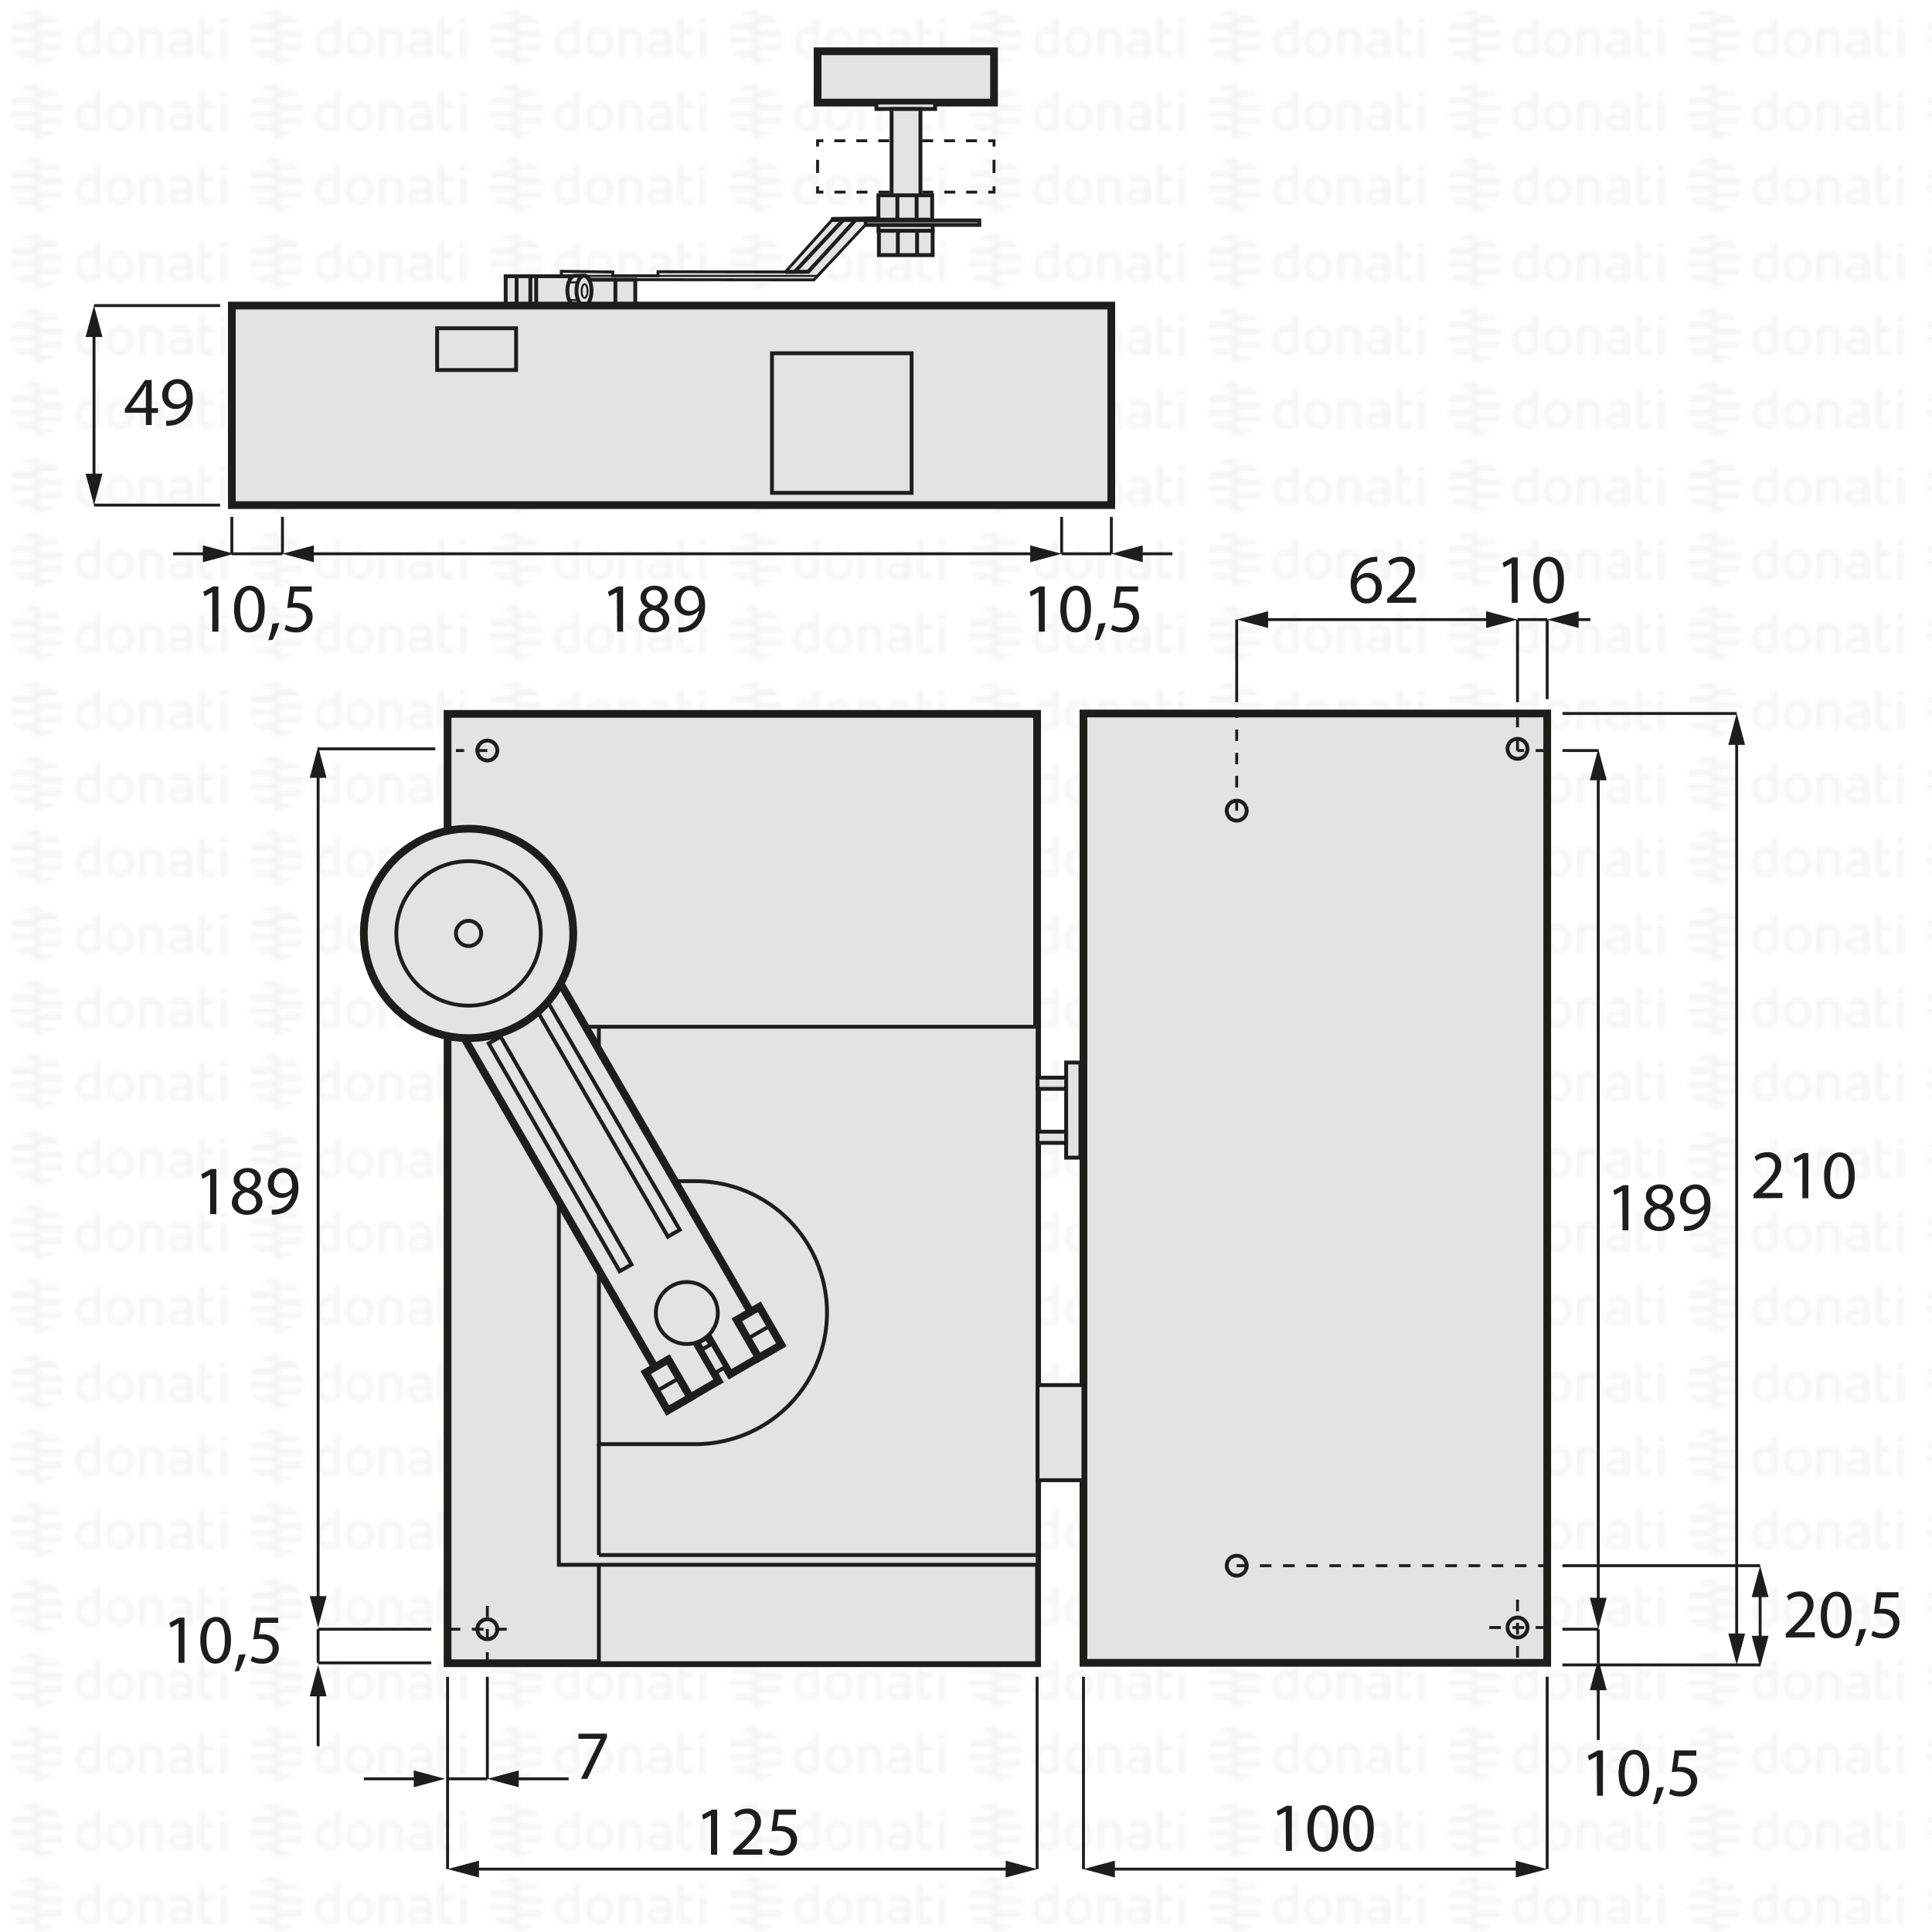 <svg xmlns="http://www.w3.org/2000/svg" xmlns:xlink="http://www.w3.org/1999/xlink" viewBox="0 0 500 500"><defs><style>.cls-1,.cls-10,.cls-11,.cls-12,.cls-14,.cls-17,.cls-6,.cls-8,.cls-9{fill:none;}.cls-2{fill:#f6f6f6;}.cls-3{fill:url(#DONATI_WATERMARK);}.cls-13,.cls-15,.cls-16,.cls-4,.cls-5{fill:#e3e3e3;}.cls-10,.cls-11,.cls-12,.cls-13,.cls-14,.cls-15,.cls-16,.cls-17,.cls-4,.cls-5,.cls-6,.cls-8,.cls-9{stroke:#1d1d1b;stroke-miterlimit:10;}.cls-4{stroke-width:2px;}.cls-7{fill:#1d1d1b;}.cls-10,.cls-11,.cls-13,.cls-8,.cls-9{stroke-width:0.75px;}.cls-8{stroke-dasharray:3;}.cls-10{stroke-dasharray:3.43 3.43;}.cls-11{stroke-dasharray:2.84 2.84;}.cls-12,.cls-15,.cls-16,.cls-17{stroke-linecap:round;}.cls-14,.cls-16,.cls-17{stroke-width:0.5px;}</style><pattern id="DONATI_WATERMARK" data-name="DONATI WATERMARK" width="61.14" height="57.34" patternUnits="userSpaceOnUse" viewBox="0 0 61.14 57.34"><rect class="cls-1" width="61.14" height="57.34"/><polygon class="cls-2" points="8.55 51.31 8.55 51.31 9.43 51.31 10.57 51.31 10.57 51.31 9.43 51.31 8.55 51.31 8.55 51.31"/><polygon class="cls-2" points="8.55 53.08 8.55 53.08 9.23 53.08 10.57 53.08 10.57 53.08 9.23 53.08 8.55 53.08 8.55 53.08"/><polygon class="cls-2" points="10.57 44.26 10.57 44.26 9.69 44.26 8.55 44.26 8.55 44.26 9.69 44.26 10.57 44.26 10.57 44.26"/><path class="cls-2" d="M57,44.21V42.86l1.69-.33v1.68Zm1.69,1.41V53h-1.7V45.62ZM53,47.12v3.43a1.2,1.2,0,0,0,.14.76.82.82,0,0,0,.69.22,5.65,5.65,0,0,0,1.22-.2l.22,0v1.6a7.58,7.58,0,0,1-1.57.23c-1.56,0-2.38-.9-2.38-2.59V42.86L53,42.53v3.08h2.28v1.51ZM49.82,53H48.19v-.27l-.24.06a8.27,8.27,0,0,1-1.86.3c-1.61,0-2.6-.85-2.6-2.22,0-1.08.55-2.37,3.21-2.37h1.47v-.46c0-.76-.39-1.09-1.28-1.09a8.18,8.18,0,0,0-2.13.38l-.56.16v-1.6l.21-.06A8.73,8.73,0,0,1,47,45.42c1.82,0,2.86.95,2.86,2.62v2.74h0V53Zm-1.64-1.72V50h-1.6c-1.24,0-1.4.48-1.4.9s.11.8,1.1.8a6.43,6.43,0,0,0,1.39-.21l.51-.13ZM40.57,53v-4.7c0-.92-.41-1.32-1.35-1.32a5.76,5.76,0,0,0-1.49.21V53H36V45.6h1.64a8,8,0,0,1,1.65-.17c1.88,0,3,1,3,2.77V53Zm-5.88-3.77c0,2.37-1.39,3.85-3.62,3.85s-3.56-1.48-3.56-3.85,1.38-3.84,3.61-3.84,3.57,1.47,3.57,3.84Zm-1.73,0c0-1.53-.67-2.37-1.89-2.37-1.52,0-1.84,1.29-1.84,2.37s.33,2.38,1.89,2.38S33,50.34,33,49.26Zm-6.8,2.28a1.16,1.16,0,0,1-1,1.22,8,8,0,0,1-2.25.32c-2.17,0-3.47-1.42-3.47-3.79s1.24-3.84,3.4-3.84a5.54,5.54,0,0,1,1.62.29V42.86l.19,0,.61-.12.6-.11.29-.06v9Zm-1.69-.19V47.26A7,7,0,0,0,23,47c-1.23,0-1.83.75-1.83,2.27s.63,2.28,1.87,2.28a6,6,0,0,0,1.46-.2ZM10.63,47.79H8.55V46h7.84a6.92,6.92,0,0,1,.22,1.77Zm.75-3.53H8.55V42.49h5.67a7.07,7.07,0,0,1,1.45,1.77ZM9.89,49.55h6.5a7,7,0,0,1-.72,1.76H8.55V49.55Zm0,3.53h4.34a7,7,0,0,1-3.65,1.68h-.08a5.74,5.74,0,0,1-.93.07,7.79,7.79,0,0,1-1-.07h0V53.08Z"/><path class="cls-2" d="M9.88,53.08h-5a7.17,7.17,0,0,1-1.44-1.76h7.12v1.76Zm0-3.53H2.72a7.25,7.25,0,0,1-.22-1.76h8.07v1.76ZM9.22,46H2.72a6.82,6.82,0,0,1,.73-1.76h7.12V46Zm0-3.53H4.89a7.11,7.11,0,0,1,3.66-1.68h.07a7.3,7.3,0,0,1,.94-.07,7.93,7.93,0,0,1,1,.07h0v1.68Z"/><polygon class="cls-2" points="8.55 32.2 8.55 32.2 9.43 32.2 10.57 32.2 10.57 32.2 9.43 32.2 8.55 32.2 8.55 32.2"/><polygon class="cls-2" points="8.55 33.96 8.55 33.97 9.23 33.97 10.57 33.97 10.57 33.96 9.23 33.96 8.55 33.96 8.55 33.96"/><polygon class="cls-2" points="10.57 25.14 10.57 25.14 9.69 25.14 8.55 25.14 8.55 25.14 9.69 25.14 10.57 25.14 10.57 25.14"/><path class="cls-2" d="M57,25.09V23.74l1.69-.32v1.67Zm1.69,1.42v7.4h-1.7v-7.4ZM53,28v3.44a1.22,1.22,0,0,0,.14.76.85.85,0,0,0,.69.22,5.65,5.65,0,0,0,1.22-.2l.22,0v1.59A7.58,7.58,0,0,1,53.7,34c-1.56,0-2.38-.89-2.38-2.59V23.74L53,23.42v3.07h2.28V28Zm-3.19,5.91H48.19v-.27L48,33.7a8.27,8.27,0,0,1-1.86.3c-1.61,0-2.6-.84-2.6-2.21,0-1.08.55-2.37,3.21-2.37h1.47V29c0-.76-.39-1.1-1.28-1.1a8.63,8.63,0,0,0-2.13.38l-.56.17v-1.6l.21-.06A8.79,8.79,0,0,1,47,26.3c1.82,0,2.86,1,2.86,2.63v2.73h0v2.25ZM48.18,32.2V30.84h-1.6c-1.24,0-1.4.48-1.4.9s.11.79,1.1.79a6.43,6.43,0,0,0,1.39-.21l.51-.12Zm-7.61,1.71v-4.7c0-.92-.41-1.31-1.35-1.31a5.76,5.76,0,0,0-1.49.21v5.8H36V26.49h1.64a7.39,7.39,0,0,1,1.65-.17c1.88,0,3,1,3,2.77v4.81Zm-5.88-3.76c0,2.37-1.39,3.84-3.62,3.84s-3.56-1.47-3.56-3.84,1.38-3.85,3.61-3.85,3.57,1.47,3.57,3.85Zm-1.73,0c0-1.54-.67-2.38-1.89-2.38-1.52,0-1.84,1.29-1.84,2.38s.33,2.37,1.89,2.37S33,31.23,33,30.15Zm-6.8,2.27a1.16,1.16,0,0,1-1,1.23,8.39,8.39,0,0,1-2.25.32c-2.17,0-3.47-1.42-3.47-3.8s1.24-3.83,3.4-3.83a5.47,5.47,0,0,1,1.62.28V23.74l.19,0,.61-.12.6-.12.29,0v9Zm-1.69-.19V28.15a7,7,0,0,0-1.5-.26c-1.23,0-1.83.74-1.83,2.27s.63,2.27,1.87,2.27a5.52,5.52,0,0,0,1.46-.2ZM10.63,28.67H8.55V26.91h7.84a6.79,6.79,0,0,1,.22,1.76Zm.75-3.53H8.55V23.38h5.67a7,7,0,0,1,1.45,1.76Zm-1.49,5.3h6.5a7.32,7.32,0,0,1-.72,1.76H8.55V30.44Zm0,3.53h4.34a7,7,0,0,1-3.65,1.68h-.08a7.14,7.14,0,0,1-.93.07,6.27,6.27,0,0,1-1-.08h0V34Z"/><path class="cls-2" d="M9.88,34h-5A7,7,0,0,1,3.45,32.2h7.12V34Zm0-3.52H2.72a7.4,7.4,0,0,1-.22-1.77h8.07v1.77Zm-.67-3.53H2.72a6.88,6.88,0,0,1,.73-1.77h7.12v1.77Zm0-3.53H4.89a7,7,0,0,1,3.66-1.69h.07a7.3,7.3,0,0,1,.94-.07,7.93,7.93,0,0,1,1,.08h0v1.69Z"/><polygon class="cls-2" points="8.55 13.09 8.55 13.09 9.43 13.09 10.57 13.09 10.57 13.09 9.43 13.09 8.55 13.09 8.55 13.09"/><polygon class="cls-2" points="8.55 14.85 8.55 14.85 9.23 14.85 10.57 14.85 10.57 14.85 9.23 14.85 8.55 14.85 8.55 14.85"/><polygon class="cls-2" points="10.57 6.03 10.57 6.03 9.69 6.03 8.55 6.03 8.55 6.03 9.69 6.03 10.57 6.03 10.57 6.03"/><path class="cls-2" d="M57,6V4.63l1.69-.33V6ZM58.64,7.4v7.4h-1.7V7.4ZM53,8.89v3.43a1.2,1.2,0,0,0,.14.76.83.83,0,0,0,.69.23,5.89,5.89,0,0,0,1.22-.21l.22,0v1.6a7.58,7.58,0,0,1-1.57.23c-1.56,0-2.38-.9-2.38-2.59V4.63L53,4.3V7.38h2.28V8.89ZM49.82,14.8H48.19v-.27l-.24.06a8.27,8.27,0,0,1-1.86.3c-1.61,0-2.6-.85-2.6-2.22,0-1.08.55-2.37,3.21-2.37h1.47V9.84c0-.76-.39-1.09-1.28-1.09a8.18,8.18,0,0,0-2.13.38l-.56.16V7.7l.21-.06A8.46,8.46,0,0,1,47,7.19c1.82,0,2.86,1,2.86,2.63v2.73h0V14.8Zm-1.64-1.72V11.72h-1.6c-1.24,0-1.4.48-1.4.9s.11.8,1.1.8a6.43,6.43,0,0,0,1.39-.21l.51-.13ZM40.57,14.8V10.1c0-.92-.41-1.31-1.35-1.31a5.61,5.61,0,0,0-1.49.2V14.8H36V7.37h1.64v0a7.5,7.5,0,0,1,1.65-.18c1.88,0,3,1,3,2.77V14.8ZM34.69,11c0,2.37-1.39,3.85-3.62,3.85S27.51,13.4,27.51,11s1.38-3.84,3.61-3.84S34.69,8.66,34.69,11ZM33,11c0-1.53-.67-2.37-1.89-2.37-1.52,0-1.84,1.29-1.84,2.37s.33,2.38,1.89,2.38S33,12.12,33,11Zm-6.8,2.28a1.15,1.15,0,0,1-1,1.22,8,8,0,0,1-2.25.32c-2.17,0-3.47-1.42-3.47-3.79s1.24-3.84,3.4-3.84a5.54,5.54,0,0,1,1.62.29V4.63l.19,0,.61-.12.6-.11.29-.06v9Zm-1.69-.19V9A7,7,0,0,0,23,8.77c-1.23,0-1.83.75-1.83,2.27s.63,2.28,1.87,2.28a6,6,0,0,0,1.46-.2ZM10.63,9.56H8.55V7.79h7.84a6.92,6.92,0,0,1,.22,1.77ZM11.38,6H8.55V4.26h5.67A7.07,7.07,0,0,1,15.67,6ZM9.89,11.32h6.5a7.23,7.23,0,0,1-.72,1.77H8.55V11.32Zm0,3.53h4.34a7,7,0,0,1-3.65,1.68h-.08a5.74,5.74,0,0,1-.93.06,6.28,6.28,0,0,1-1-.07h0V14.85Z"/><path class="cls-2" d="M9.88,14.85h-5a7,7,0,0,1-1.44-1.76h7.12v1.76Zm0-3.53H2.72A7.25,7.25,0,0,1,2.5,9.56h8.07v1.76ZM9.22,7.79H2.72A7,7,0,0,1,3.45,6h7.12V7.79Zm0-3.53H4.89A7.11,7.11,0,0,1,8.55,2.58h.07a7.3,7.3,0,0,1,.94-.07,7.93,7.93,0,0,1,1,.07h0V4.26Z"/></pattern></defs><title>DB05475</title><g id="WATERMARK"><rect class="cls-3" width="500" height="500"/></g><g id="ILLUSTRAZIONE"><rect class="cls-4" x="115.83" y="184.75" width="152.57" height="245.69"/><rect class="cls-5" x="154.99" y="268.67" width="113.41" height="161.77"/><rect class="cls-5" x="144.63" y="265.72" width="123.9" height="139.25"/><path class="cls-5" d="M180,305.69H155v68.05h25a34,34,0,0,0,0-68.05Z"/><polygon class="cls-4" points="175.16 363.64 120.31 268.92 145.08 254.58 199.92 349.3 188.94 355.66 183.08 345.65 180.11 347.3 185.96 357.38 175.16 363.64"/><rect class="cls-5" x="142.86" y="263.21" width="3.53" height="67.78" transform="matrix(0.87, -0.5, 0.5, 0.87, -129.41, 112.47)"/><rect class="cls-5" x="155.65" y="255.92" width="3.53" height="67.78" transform="translate(-124.04 117.9) rotate(-30.07)"/><rect class="cls-5" x="181.24" y="350.01" width="6.94" height="3.07" transform="translate(396.37 15.53) rotate(59.93)"/><circle class="cls-5" cx="177.75" cy="339.81" r="8.02"/><circle class="cls-4" cx="121.26" cy="241.57" r="27.1"/><circle class="cls-5" cx="121.26" cy="241.57" r="18.69"/><circle class="cls-5" cx="121.26" cy="241.57" r="3.26"/><rect class="cls-4" x="167.23" y="355.08" width="11.35" height="6.75" transform="translate(396.46 29.2) rotate(59.93)"/><line class="cls-6" x1="170.15" y1="359.89" x2="175.5" y2="356.81"/><rect class="cls-4" x="190.8" y="341.44" width="11.35" height="6.75" transform="translate(396.41 2) rotate(59.93)"/><line class="cls-6" x1="193.66" y1="346.35" x2="199.01" y2="343.27"/><circle class="cls-6" cx="126.12" cy="194.24" r="2.59"/><circle class="cls-6" cx="126.12" cy="421.64" r="2.59"/><rect class="cls-4" x="280.4" y="184.65" width="120.02" height="245.69"/><circle class="cls-6" cx="392.73" cy="193.8" r="2.59"/><circle class="cls-6" cx="392.73" cy="421.2" r="2.59"/><circle class="cls-6" cx="320.06" cy="209.8" r="2.59"/><circle class="cls-6" cx="320.06" cy="405.2" r="2.59"/><line class="cls-6" x1="154.99" y1="402.44" x2="268.4" y2="402.44"/><line class="cls-6" x1="154.99" y1="265.72" x2="154.99" y2="271.7"/><line class="cls-6" x1="154.99" y1="373.74" x2="154.99" y2="402.44"/><rect class="cls-5" x="268.53" y="358.46" width="11.86" height="24.62"/><rect class="cls-5" x="275.92" y="274.98" width="3.69" height="24.62"/><rect class="cls-5" x="268.53" y="278.9" width="7.38" height="2.9"/><rect class="cls-5" x="268.53" y="292.88" width="7.38" height="2.9"/><path class="cls-7" d="M184,469.81h0l-2,1.1-.3-1.21,2.55-1.37h1.35V480H184Z"/><path class="cls-7" d="M189.76,480v-1l1.24-1.21c3-2.85,4.34-4.36,4.36-6.12a2.09,2.09,0,0,0-2.33-2.29,4,4,0,0,0-2.48,1l-.51-1.11a5.12,5.12,0,0,1,3.32-1.19,3.29,3.29,0,0,1,3.58,3.4c0,2.16-1.57,3.91-4,6.28l-.94.87v0h5.26V480Z"/><path class="cls-7" d="M206,469.67h-4.47l-.45,3a7.19,7.19,0,0,1,1-.07,5,5,0,0,1,2.52.63,3.35,3.35,0,0,1,1.67,3,4.06,4.06,0,0,1-4.36,4,5.67,5.67,0,0,1-2.91-.72l.39-1.21a5.24,5.24,0,0,0,2.51.65,2.58,2.58,0,0,0,2.77-2.54c0-1.51-1-2.59-3.37-2.59a12.87,12.87,0,0,0-1.62.12l.76-5.62H206Z"/><path class="cls-7" d="M332.73,468.81h0l-2,1.1-.31-1.21,2.56-1.37h1.35V479h-1.53Z"/><path class="cls-7" d="M346.3,473.06c0,4-1.47,6.18-4.07,6.18-2.28,0-3.83-2.15-3.87-6s1.7-6.08,4.07-6.08S346.3,469.33,346.3,473.06Zm-6.35.18c0,3,.93,4.77,2.37,4.77,1.62,0,2.4-1.89,2.4-4.88s-.74-4.77-2.38-4.77C341,468.36,340,470.05,340,473.24Z"/><path class="cls-7" d="M355.54,473.06c0,4-1.48,6.18-4.07,6.18-2.29,0-3.84-2.15-3.87-6s1.69-6.08,4.07-6.08S355.54,469.33,355.54,473.06Zm-6.36.18c0,3,.94,4.77,2.38,4.77,1.62,0,2.39-1.89,2.39-4.88s-.74-4.77-2.37-4.77C350.19,468.36,349.18,470.05,349.18,473.24Z"/><path class="cls-7" d="M157.08,448.66v1L152,460.36h-1.64L155.43,450v0H149.7v-1.31Z"/><path class="cls-7" d="M54.39,304h0l-2,1.1-.31-1.2,2.56-1.37h1.35v11.7H54.39Z"/><path class="cls-7" d="M60,311.21a3.33,3.33,0,0,1,2.32-3.13l0-.06a2.9,2.9,0,0,1-1.85-2.63c0-1.85,1.56-3.11,3.62-3.11,2.26,0,3.4,1.42,3.4,2.88a3,3,0,0,1-1.93,2.74V308a3.25,3.25,0,0,1,2.36,3c0,2-1.75,3.4-4,3.4C61.51,314.38,60,312.92,60,311.21Zm6.3-.07c0-1.42-1-2.11-2.58-2.56a2.55,2.55,0,0,0-2.1,2.41A2.16,2.16,0,0,0,64,313.23,2.12,2.12,0,0,0,66.34,311.14ZM62,305.29c0,1.17.88,1.8,2.23,2.16A2.32,2.32,0,0,0,66,305.32a1.82,1.82,0,0,0-2-1.91A1.87,1.87,0,0,0,62,305.29Z"/><path class="cls-7" d="M70.33,313.07a6.69,6.69,0,0,0,1.28-.06,4.45,4.45,0,0,0,2.45-1.13,5.21,5.21,0,0,0,1.55-3.12h0A3.45,3.45,0,0,1,72.8,310a3.39,3.39,0,0,1-3.46-3.58,4,4,0,0,1,4-4.16c2.39,0,3.87,1.94,3.87,4.93a7.38,7.38,0,0,1-2,5.5,5.82,5.82,0,0,1-3.4,1.56,7.22,7.22,0,0,1-1.46.09Zm.58-6.74a2.25,2.25,0,0,0,2.25,2.49,2.65,2.65,0,0,0,2.31-1.23,1,1,0,0,0,.14-.57c0-2-.74-3.53-2.4-3.53C71.86,303.49,70.91,304.67,70.91,306.33Z"/><path class="cls-7" d="M46.21,420.12h0l-2,1.1L43.83,420l2.56-1.37h1.35v11.71H46.21Z"/><path class="cls-7" d="M59.78,424.37c0,4-1.47,6.17-4.07,6.17-2.28,0-3.83-2.14-3.87-6s1.7-6.09,4.07-6.09S59.78,420.64,59.78,424.37Zm-6.35.18c0,3,.93,4.77,2.37,4.77,1.62,0,2.4-1.89,2.4-4.88s-.74-4.77-2.38-4.77C54.44,419.67,53.43,421.36,53.43,424.55Z"/><path class="cls-7" d="M60.72,432.56a26.74,26.74,0,0,0,1.08-4.3l1.76-.18a21.17,21.17,0,0,1-1.71,4.37Z"/><path class="cls-7" d="M72,420H67.49L67,423a7.15,7.15,0,0,1,.95-.07,5,5,0,0,1,2.52.63,3.33,3.33,0,0,1,1.68,3,4.06,4.06,0,0,1-4.36,4,5.74,5.74,0,0,1-2.92-.72l.4-1.2a5.19,5.19,0,0,0,2.5.65,2.59,2.59,0,0,0,2.77-2.54c0-1.52-1-2.6-3.36-2.6a12.62,12.62,0,0,0-1.62.13l.75-5.62H72Z"/><path class="cls-7" d="M413.24,454.5h0l-2,1.1-.3-1.21,2.55-1.37h1.35v11.71h-1.53Z"/><path class="cls-7" d="M426.82,458.75c0,4-1.48,6.18-4.07,6.18-2.29,0-3.84-2.15-3.87-6s1.69-6.08,4.06-6.08S426.82,455,426.82,458.75Zm-6.36.18c0,3,.94,4.77,2.38,4.77,1.62,0,2.39-1.89,2.39-4.88s-.74-4.77-2.38-4.77C421.47,454.05,420.46,455.74,420.46,458.93Z"/><path class="cls-7" d="M427.75,466.94a25.73,25.73,0,0,0,1.08-4.3l1.76-.18a21.17,21.17,0,0,1-1.71,4.37Z"/><path class="cls-7" d="M439,454.36h-4.46l-.45,3a7.15,7.15,0,0,1,.95-.07,5,5,0,0,1,2.52.63,3.33,3.33,0,0,1,1.68,3,4.06,4.06,0,0,1-4.36,4,5.74,5.74,0,0,1-2.92-.72l.4-1.21a5.23,5.23,0,0,0,2.5.65,2.58,2.58,0,0,0,2.77-2.54c0-1.51-1-2.59-3.36-2.59a12.87,12.87,0,0,0-1.62.12l.75-5.62H439Z"/><path class="cls-7" d="M462.16,423.79v-1l1.24-1.21c3-2.84,4.34-4.36,4.36-6.12a2.09,2.09,0,0,0-2.33-2.29,4,4,0,0,0-2.48,1l-.51-1.11a5.12,5.12,0,0,1,3.32-1.19,3.29,3.29,0,0,1,3.58,3.4c0,2.16-1.57,3.91-4,6.28l-.94.87v0h5.26v1.32Z"/><path class="cls-7" d="M479.17,417.81c0,4-1.48,6.18-4.07,6.18-2.29,0-3.84-2.15-3.87-6s1.69-6.08,4.07-6.08S479.17,414.08,479.17,417.81Zm-6.36.18c0,3,.94,4.77,2.38,4.77,1.62,0,2.39-1.89,2.39-4.88s-.74-4.77-2.37-4.77C473.82,413.11,472.81,414.8,472.81,418Z"/><path class="cls-7" d="M480.1,426a25.73,25.73,0,0,0,1.08-4.3l1.77-.18a22.75,22.75,0,0,1-1.71,4.38Z"/><path class="cls-7" d="M491.33,413.42h-4.46l-.45,3a7.15,7.15,0,0,1,.95-.07,5,5,0,0,1,2.52.63,3.33,3.33,0,0,1,1.68,3,4.06,4.06,0,0,1-4.36,4,5.74,5.74,0,0,1-2.92-.72l.4-1.21a5.23,5.23,0,0,0,2.5.65,2.58,2.58,0,0,0,2.78-2.54c0-1.51-1-2.59-3.37-2.59a12.87,12.87,0,0,0-1.62.12l.75-5.62h5.6Z"/><path class="cls-7" d="M419.84,308.19h0l-2,1.1-.31-1.21,2.56-1.36h1.35v11.7h-1.53Z"/><path class="cls-7" d="M425.49,315.45a3.33,3.33,0,0,1,2.32-3.13l0-.06a2.9,2.9,0,0,1-1.85-2.63c0-1.85,1.56-3.11,3.62-3.11,2.26,0,3.4,1.42,3.4,2.88a3,3,0,0,1-1.93,2.74v.05a3.24,3.24,0,0,1,2.36,3c0,2-1.75,3.41-4,3.41C427,318.62,425.49,317.16,425.49,315.45Zm6.3-.07c0-1.43-1-2.11-2.58-2.56a2.54,2.54,0,0,0-2.1,2.41,2.16,2.16,0,0,0,2.34,2.24A2.12,2.12,0,0,0,431.79,315.38Zm-4.36-5.85c0,1.17.88,1.8,2.23,2.16a2.33,2.33,0,0,0,1.79-2.13,1.82,1.82,0,0,0-2-1.91A1.87,1.87,0,0,0,427.43,309.53Z"/><path class="cls-7" d="M435.78,317.3a6.56,6.56,0,0,0,1.28-.05,4.45,4.45,0,0,0,2.45-1.13,5.21,5.21,0,0,0,1.55-3.12H441a3.51,3.51,0,0,1-6.21-2.32,4,4,0,0,1,4-4.16c2.39,0,3.87,1.94,3.87,4.93a7.34,7.34,0,0,1-2,5.49,5.78,5.78,0,0,1-3.4,1.57,7.22,7.22,0,0,1-1.46.09Zm.58-6.73a2.25,2.25,0,0,0,2.25,2.48,2.64,2.64,0,0,0,2.31-1.22,1.12,1.12,0,0,0,.14-.58c0-2-.74-3.53-2.4-3.53C437.31,307.72,436.36,308.91,436.36,310.57Z"/><path class="cls-7" d="M453.79,310.11v-1l1.25-1.21c3-2.84,4.33-4.36,4.35-6.12a2.09,2.09,0,0,0-2.32-2.29,4,4,0,0,0-2.49,1l-.5-1.11a5.1,5.1,0,0,1,3.31-1.19,3.3,3.3,0,0,1,3.59,3.4c0,2.16-1.57,3.91-4,6.29l-.93.86v0h5.25v1.31Z"/><path class="cls-7" d="M466.46,299.88h0l-2,1.1-.3-1.2,2.56-1.37H468v11.7h-1.54Z"/><path class="cls-7" d="M480,304.13c0,4-1.48,6.18-4.07,6.18-2.29,0-3.84-2.14-3.87-6s1.69-6.08,4.07-6.08S480,300.41,480,304.13Zm-6.36.18c0,3.05.94,4.77,2.38,4.77,1.62,0,2.39-1.89,2.39-4.88s-.73-4.77-2.37-4.77C474.69,299.43,473.68,301.13,473.68,304.31Z"/><path class="cls-7" d="M356.44,145.39a5.74,5.74,0,0,0-1.19.07,4.78,4.78,0,0,0-4.07,4.16h.06a3.56,3.56,0,0,1,6.35,2.43,3.92,3.92,0,0,1-3.89,4.13c-2.5,0-4.14-2-4.14-5a7.38,7.38,0,0,1,2-5.28,6.4,6.4,0,0,1,3.75-1.73,7.76,7.76,0,0,1,1.15-.09Zm-.45,6.75a2.38,2.38,0,0,0-2.41-2.68,2.59,2.59,0,0,0-2.27,1.44,1.32,1.32,0,0,0-.18.7c0,1.93.92,3.35,2.57,3.35C355.07,155,356,153.82,356,152.14Z"/><path class="cls-7" d="M359,156v-1l1.25-1.21c3-2.85,4.33-4.36,4.35-6.12a2.09,2.09,0,0,0-2.32-2.29,4,4,0,0,0-2.48,1l-.51-1.12a5.15,5.15,0,0,1,3.31-1.18,3.3,3.3,0,0,1,3.59,3.4c0,2.16-1.57,3.91-4,6.28l-.93.87v0h5.25V156Z"/><path class="cls-7" d="M391.18,145.75h0l-2,1.1-.31-1.21,2.56-1.37h1.35V156h-1.53Z"/><path class="cls-7" d="M404.75,150c0,4-1.48,6.18-4.07,6.18-2.29,0-3.83-2.15-3.87-6s1.69-6.08,4.07-6.08S404.75,146.27,404.75,150Zm-6.36.18c0,3,.94,4.77,2.38,4.77,1.62,0,2.4-1.89,2.4-4.88s-.74-4.77-2.38-4.77C399.4,145.3,398.39,147,398.39,150.18Z"/><line class="cls-8" x1="131.13" y1="421.64" x2="115.83" y2="421.64"/><line class="cls-8" x1="400.43" y1="421.2" x2="385.13" y2="421.2"/><line class="cls-8" x1="400.43" y1="194.24" x2="392.73" y2="194.24"/><line class="cls-8" x1="126.12" y1="415.58" x2="126.12" y2="430.88"/><line class="cls-8" x1="392.73" y1="413.99" x2="392.73" y2="429.29"/><line class="cls-9" x1="268.4" y1="433.94" x2="268.4" y2="483.72"/><line class="cls-9" x1="115.83" y1="433.94" x2="115.83" y2="483.72"/><line class="cls-9" x1="261.75" y1="483.72" x2="122.47" y2="483.72"/><polygon class="cls-7" points="260.27 481.54 268.4 483.72 260.27 485.9 260.27 481.54"/><polygon class="cls-7" points="123.96 481.54 115.83 483.72 123.96 485.9 123.96 481.54"/><line class="cls-9" x1="126.12" y1="433.94" x2="126.12" y2="460.36"/><line class="cls-9" x1="111.61" y1="430.35" x2="82.33" y2="430.35"/><line class="cls-9" x1="455.52" y1="430.88" x2="404.36" y2="430.88"/><line class="cls-9" x1="82.33" y1="199.82" x2="82.33" y2="414.55"/><polygon class="cls-7" points="80.16 201.31 82.33 193.18 84.51 201.31 80.16 201.31"/><polygon class="cls-7" points="80.16 413.07 82.33 421.2 84.51 413.07 80.16 413.07"/><line class="cls-9" x1="112.66" y1="193.8" x2="82.33" y2="193.8"/><line class="cls-9" x1="111.61" y1="421.64" x2="82.33" y2="421.64"/><line class="cls-9" x1="413.63" y1="421.64" x2="404.36" y2="421.64"/><line class="cls-9" x1="82.33" y1="421.64" x2="82.33" y2="430.35"/><line class="cls-9" x1="413.63" y1="421.64" x2="413.63" y2="430.35"/><line class="cls-9" x1="132.76" y1="460.36" x2="147.16" y2="460.36"/><polygon class="cls-7" points="134.25 462.54 126.12 460.36 134.25 458.18 134.25 462.54"/><line class="cls-9" x1="108.56" y1="460.36" x2="94.16" y2="460.36"/><polygon class="cls-7" points="107.08 458.18 115.2 460.36 107.08 462.54 107.08 458.18"/><line class="cls-9" x1="82.33" y1="437.52" x2="82.33" y2="451.92"/><polygon class="cls-7" points="80.16 439.01 82.33 430.88 84.51 439.01 80.16 439.01"/><line class="cls-9" x1="413.63" y1="435.93" x2="413.63" y2="450.33"/><polygon class="cls-7" points="411.45 437.42 413.63 429.29 415.81 437.42 411.45 437.42"/><line class="cls-9" x1="115.83" y1="460.36" x2="126.12" y2="460.36"/><line class="cls-9" x1="280.4" y1="433.94" x2="280.4" y2="483.72"/><line class="cls-9" x1="400.41" y1="433.94" x2="400.41" y2="483.72"/><line class="cls-9" x1="287.04" y1="483.72" x2="393.77" y2="483.72"/><polygon class="cls-7" points="288.53 485.9 280.4 483.72 288.53 481.54 288.53 485.9"/><polygon class="cls-7" points="392.28 485.9 400.41 483.72 392.28 481.54 392.28 485.9"/><line class="cls-9" x1="413.63" y1="414.99" x2="413.63" y2="200.45"/><polygon class="cls-7" points="415.81 413.51 413.63 421.64 411.45 413.51 415.81 413.51"/><polygon class="cls-7" points="415.81 201.93 413.63 193.8 411.45 201.93 415.81 201.93"/><line class="cls-9" x1="404.36" y1="194.24" x2="413.63" y2="194.24"/><line class="cls-9" x1="404.36" y1="184.65" x2="449.45" y2="184.65"/><line class="cls-9" x1="449.45" y1="191.3" x2="449.45" y2="424.23"/><polygon class="cls-7" points="447.28 192.78 449.45 184.65 451.63 192.78 447.28 192.78"/><polygon class="cls-7" points="447.28 422.75 449.45 430.88 451.63 422.75 447.28 422.75"/><line class="cls-8" x1="320.06" y1="405.2" x2="400.41" y2="405.2"/><line class="cls-9" x1="404.36" y1="405.2" x2="455.52" y2="405.2"/><line class="cls-9" x1="455.52" y1="411.84" x2="455.52" y2="424.83"/><polygon class="cls-7" points="453.34 413.33 455.52 405.2 457.7 413.33 453.34 413.33"/><polygon class="cls-7" points="453.34 423.35 455.52 431.48 457.7 423.35 453.34 423.35"/><line class="cls-8" x1="320.06" y1="209.8" x2="320.06" y2="184.75"/><line class="cls-8" x1="392.73" y1="194.24" x2="392.73" y2="184.65"/><line class="cls-9" x1="400.41" y1="180.93" x2="400.41" y2="160.35"/><line class="cls-9" x1="392.73" y1="181.72" x2="392.73" y2="160.35"/><line class="cls-9" x1="400.41" y1="160.35" x2="392.73" y2="160.35"/><line class="cls-9" x1="320.06" y1="181.72" x2="320.06" y2="160.35"/><line class="cls-9" x1="386.09" y1="160.35" x2="326.71" y2="160.35"/><polygon class="cls-7" points="384.6 158.18 392.73 160.35 384.6 162.53 384.6 158.18"/><polygon class="cls-7" points="328.19 158.18 320.06 160.35 328.19 162.53 328.19 158.18"/><line class="cls-9" x1="407.06" y1="160.35" x2="411.61" y2="160.35"/><polygon class="cls-7" points="408.55 162.53 400.41 160.35 408.55 158.18 408.55 162.53"/><line class="cls-8" x1="126.12" y1="194.24" x2="118" y2="194.24"/><polyline class="cls-9" points="213.09 49.72 211.59 49.72 211.59 48.22"/><line class="cls-10" x1="211.59" y1="44.79" x2="211.59" y2="39.65"/><polyline class="cls-9" points="211.59 37.93 211.59 36.43 213.09 36.43"/><line class="cls-11" x1="215.93" y1="36.43" x2="254.33" y2="36.43"/><polyline class="cls-9" points="255.75 36.43 257.25 36.43 257.25 37.93"/><line class="cls-10" x1="257.25" y1="41.36" x2="257.25" y2="46.5"/><polyline class="cls-9" points="257.25 48.22 257.25 49.72 255.75 49.72"/><line class="cls-11" x1="252.9" y1="49.72" x2="214.51" y2="49.72"/><rect class="cls-4" x="227.78" y="-2.93" width="13.28" height="45.66" transform="translate(254.32 -214.51) rotate(90)"/><rect class="cls-5" x="233.59" y="19.78" width="1.66" height="15.19" transform="translate(261.79 -207.04) rotate(90)"/><rect class="cls-5" x="223.19" y="35.76" width="22.58" height="7.47" transform="translate(273.97 -194.98) rotate(90)"/><rect class="cls-5" x="231.14" y="46.74" width="6.31" height="13.91" transform="translate(287.98 -180.6) rotate(90)"/><line class="cls-6" x1="237.22" y1="50.54" x2="237.22" y2="56.85"/><line class="cls-6" x1="232.24" y1="50.54" x2="232.24" y2="56.85"/><rect class="cls-5" x="231.26" y="55.91" width="6.31" height="13.91" transform="translate(297.28 -171.55) rotate(90)"/><line class="cls-6" x1="237.34" y1="59.71" x2="237.34" y2="66.02"/><line class="cls-6" x1="232.36" y1="59.71" x2="232.36" y2="66.02"/><rect class="cls-5" x="233.61" y="51.95" width="1.49" height="14.03" transform="translate(293.32 -175.39) rotate(90)"/><rect class="cls-5" x="238.11" y="42.88" width="1.16" height="29.51" transform="translate(296.33 -181.06) rotate(90)"/><line class="cls-12" x1="227.34" y1="56.51" x2="215.47" y2="56.65"/><polygon class="cls-13" points="215.22 57.05 223.94 57.05 223.94 58.22 210.63 72.43 152.84 72.37 151.96 71.48 145.26 71.48 145.26 70.21 158.6 70.38 158.6 71.37 170.28 71.37 170.28 70.32 203.26 70.38 215.22 57.05"/><polyline class="cls-6" points="221.31 57.05 209.19 70.32 203.26 70.38"/><line class="cls-6" x1="218.1" y1="57.05" x2="205.64" y2="70.38"/><line class="cls-14" x1="211.65" y1="71.4" x2="170.11" y2="71.4"/><line class="cls-14" x1="158.6" y1="71.4" x2="151.62" y2="71.4"/><rect class="cls-15" x="153.86" y="68.53" width="6.7" height="14.4" transform="translate(232.94 -81.48) rotate(90)"/><line class="cls-12" x1="159.26" y1="72.42" x2="159.26" y2="79.08"/><rect class="cls-15" x="135.4" y="66.96" width="7.59" height="16.65" transform="translate(214.48 -63.91) rotate(90)"/><line class="cls-12" x1="133.7" y1="71.81" x2="133.7" y2="78.83"/><line class="cls-12" x1="137.26" y1="71.81" x2="137.26" y2="78.83"/><line class="cls-12" x1="138.76" y1="71.81" x2="138.76" y2="78.83"/><path class="cls-15" d="M148.79,79.08c-1.07,0-1.95-1.73-1.95-3.85s.88-3.86,1.95-3.86h2.35v7.71Z"/><ellipse class="cls-15" cx="151.14" cy="75.23" rx="1.95" ry="3.85"/><ellipse class="cls-16" cx="151.29" cy="75.32" rx="0.76" ry="1.79"/><line class="cls-17" x1="149.51" y1="73.08" x2="147.32" y2="73.08"/><line class="cls-17" x1="149.51" y1="77.66" x2="147.43" y2="77.66"/><rect class="cls-4" x="147.98" y="-8.9" width="51.64" height="227.6" transform="translate(278.7 -68.9) rotate(90)"/><rect class="cls-5" x="117.94" y="80.14" width="10.81" height="20.43" transform="translate(213.7 -32.99) rotate(90)"/><rect class="cls-5" x="199.78" y="91.42" width="36.13" height="36.13" transform="translate(327.34 -108.36) rotate(90)"/><line class="cls-9" x1="56.97" y1="79.08" x2="24.33" y2="79.08"/><line class="cls-9" x1="56.97" y1="130.72" x2="24.33" y2="130.72"/><line class="cls-9" x1="24.33" y1="124.08" x2="24.33" y2="85.72"/><polygon class="cls-7" points="26.51 122.59 24.33 130.72 22.15 122.59 26.51 122.59"/><polygon class="cls-7" points="26.51 87.21 24.33 79.08 22.15 87.21 26.51 87.21"/><path class="cls-7" d="M37.75,110v-3.18H32.31v-1l5.23-7.47h1.71v7.27h1.64v1.25H39.25V110Zm0-4.43v-3.9c0-.61,0-1.23.06-1.84h-.06c-.36.68-.65,1.19-1,1.73l-2.86,4v0Z"/><path class="cls-7" d="M43,108.89a6.71,6.71,0,0,0,1.28-.06,4.35,4.35,0,0,0,2.44-1.13,5.07,5.07,0,0,0,1.55-3.12h-.05a3.42,3.42,0,0,1-2.76,1.26A3.39,3.39,0,0,1,42,102.26a4,4,0,0,1,4-4.16c2.4,0,3.88,2,3.88,4.94a7.41,7.41,0,0,1-2,5.49,5.82,5.82,0,0,1-3.4,1.56,7.25,7.25,0,0,1-1.46.09Zm.57-6.74a2.26,2.26,0,0,0,2.25,2.49,2.61,2.61,0,0,0,2.31-1.23,1,1,0,0,0,.14-.57c0-2-.74-3.53-2.39-3.53C44.54,99.31,43.58,100.5,43.58,102.15Z"/><path class="cls-7" d="M159.65,153.25h0l-2,1.1-.31-1.21,2.56-1.37h1.35v11.71h-1.53Z"/><path class="cls-7" d="M165.3,160.51a3.34,3.34,0,0,1,2.32-3.14l0-.05a2.89,2.89,0,0,1-1.85-2.63c0-1.86,1.56-3.12,3.62-3.12,2.26,0,3.4,1.43,3.4,2.89a3,3,0,0,1-1.93,2.73v.06a3.23,3.23,0,0,1,2.36,3c0,2-1.75,3.4-4,3.4C166.77,163.67,165.3,162.22,165.3,160.51Zm6.3-.08c0-1.42-1-2.1-2.58-2.55a2.53,2.53,0,0,0-2.1,2.41,2.15,2.15,0,0,0,2.34,2.23A2.12,2.12,0,0,0,171.6,160.43Zm-4.36-5.85c0,1.17.88,1.8,2.23,2.16a2.31,2.31,0,0,0,1.79-2.12,1.82,1.82,0,0,0-2-1.91A1.86,1.86,0,0,0,167.24,154.58Z"/><path class="cls-7" d="M175.59,162.36a6.58,6.58,0,0,0,1.28-.05,4.46,4.46,0,0,0,2.45-1.14,5.18,5.18,0,0,0,1.55-3.11h-.06a3.51,3.51,0,0,1-6.21-2.33,4,4,0,0,1,4-4.16c2.39,0,3.87,2,3.87,4.94a7.38,7.38,0,0,1-2,5.49,5.9,5.9,0,0,1-3.4,1.57,8.08,8.08,0,0,1-1.46.09Zm.58-6.73a2.25,2.25,0,0,0,2.25,2.48,2.61,2.61,0,0,0,2.3-1.22,1.08,1.08,0,0,0,.15-.58c0-2-.74-3.53-2.4-3.53C177.12,152.78,176.17,154,176.17,155.63Z"/><path class="cls-7" d="M268.78,153.25h0l-2,1.1-.31-1.21,2.56-1.37h1.35v11.71h-1.53Z"/><path class="cls-7" d="M282.35,157.5c0,4-1.47,6.17-4.07,6.17-2.28,0-3.83-2.14-3.87-6s1.69-6.09,4.07-6.09S282.35,153.77,282.35,157.5Zm-6.35.18c0,3,.93,4.77,2.37,4.77,1.62,0,2.4-1.89,2.4-4.88s-.74-4.77-2.38-4.77C277,152.8,276,154.49,276,157.68Z"/><path class="cls-7" d="M283.29,165.69a26.74,26.74,0,0,0,1.08-4.3l1.76-.18a21.75,21.75,0,0,1-1.71,4.37Z"/><path class="cls-7" d="M294.52,153.1h-4.47l-.45,3a7.33,7.33,0,0,1,1-.07,5,5,0,0,1,2.52.63,3.33,3.33,0,0,1,1.67,3,4.06,4.06,0,0,1-4.35,4,5.74,5.74,0,0,1-2.92-.72l.4-1.2a5.19,5.19,0,0,0,2.5.65,2.59,2.59,0,0,0,2.77-2.54c0-1.52-1-2.6-3.37-2.6a12.94,12.94,0,0,0-1.62.13l.76-5.62h5.6Z"/><path class="cls-7" d="M54.93,153.25h0l-2,1.1-.3-1.21,2.55-1.37h1.35v11.71H54.93Z"/><path class="cls-7" d="M68.51,157.5c0,4-1.48,6.17-4.07,6.17-2.29,0-3.84-2.14-3.87-6s1.69-6.09,4.06-6.09S68.51,153.77,68.51,157.5Zm-6.36.18c0,3,.94,4.77,2.38,4.77,1.62,0,2.39-1.89,2.39-4.88s-.74-4.77-2.38-4.77C63.16,152.8,62.15,154.49,62.15,157.68Z"/><path class="cls-7" d="M69.44,165.69a26.74,26.74,0,0,0,1.08-4.3l1.76-.18a21.17,21.17,0,0,1-1.71,4.37Z"/><path class="cls-7" d="M80.67,153.1H76.21l-.45,3a7.15,7.15,0,0,1,.95-.07,5,5,0,0,1,2.52.63,3.33,3.33,0,0,1,1.68,3,4.06,4.06,0,0,1-4.36,4,5.74,5.74,0,0,1-2.92-.72l.4-1.2a5.23,5.23,0,0,0,2.5.65,2.58,2.58,0,0,0,2.77-2.54c0-1.52-1-2.6-3.36-2.6a12.62,12.62,0,0,0-1.62.13l.75-5.62h5.6Z"/><line class="cls-9" x1="287.61" y1="133.77" x2="287.61" y2="143.33"/><line class="cls-9" x1="60" y1="133.77" x2="60" y2="143.33"/><line class="cls-9" x1="268.1" y1="143.32" x2="79.75" y2="143.32"/><polygon class="cls-7" points="266.62 141.14 274.75 143.32 266.62 145.5 266.62 141.14"/><polygon class="cls-7" points="81.23 141.14 73.1 143.32 81.23 145.5 81.23 141.14"/><line class="cls-9" x1="274.75" y1="133.77" x2="274.75" y2="143.33"/><line class="cls-9" x1="73.1" y1="133.77" x2="73.1" y2="143.33"/><line class="cls-9" x1="73.1" y1="143.32" x2="60" y2="143.32"/><line class="cls-9" x1="287.61" y1="143.32" x2="274.75" y2="143.32"/><line class="cls-9" x1="294.25" y1="143.32" x2="303.43" y2="143.32"/><polygon class="cls-7" points="295.74 145.5 287.61 143.32 295.74 141.14 295.74 145.5"/><line class="cls-9" x1="53.98" y1="143.32" x2="44.8" y2="143.32"/><polygon class="cls-7" points="52.5 141.14 60.63 143.32 52.5 145.5 52.5 141.14"/></g><g id="CORNICE"><rect class="cls-1" width="500" height="500"/></g></svg>